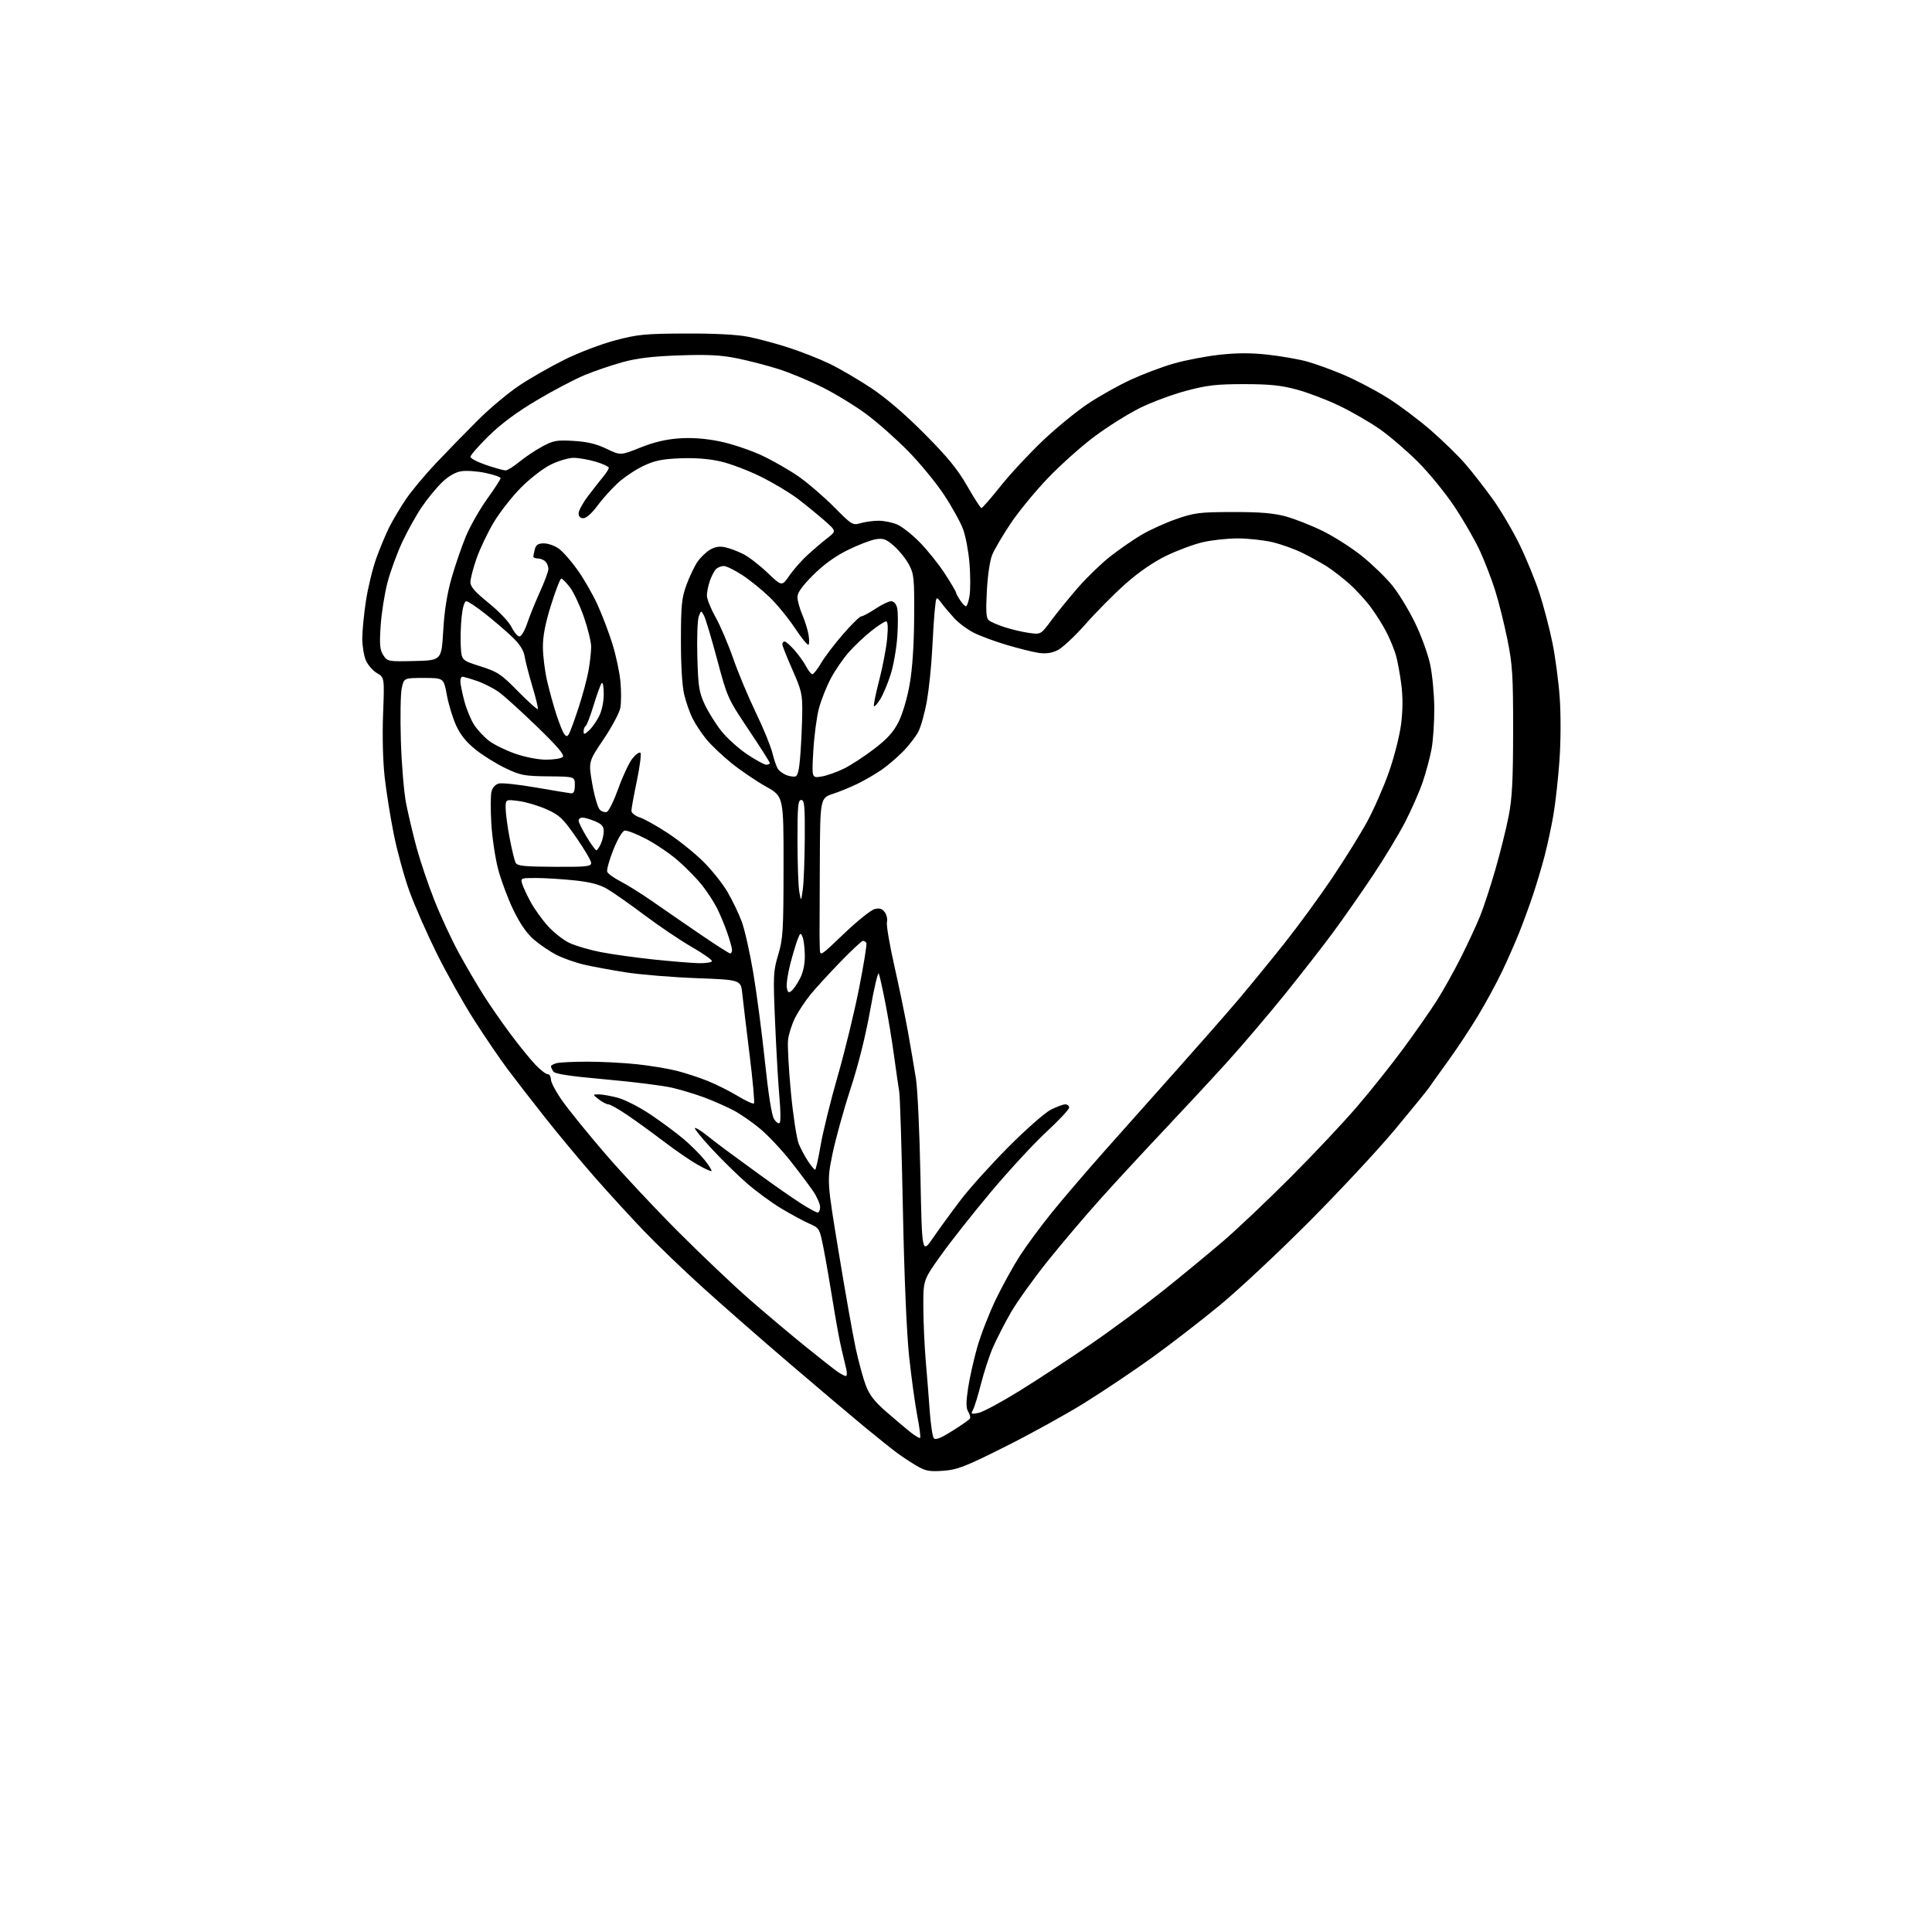 <?xml version="1.0" encoding="UTF-8" standalone="no"?>
<svg 
  version="1.1" 
  xmlns="http://www.w3.org/2000/svg" 
  xmlns:xlink="http://www.w3.org/1999/xlink" 
  xmlns:svg="http://www.w3.org/2000/svg"
  xmlns:rdf="http://www.w3.org/1999/02/22-rdf-syntax-ns#"
  xmlns:cc="http://creativecommons.org/ns#"
  xmlns:dc="http://purl.org/dc/elements/1.1/"
  viewBox="0 0 768 768"
  width="768"
  height="768"
>
<style>svg {background-color: white; }</style>"
<path stroke="none" fill="black" fill-rule="evenodd" d="M374.91,584.66C369.40,585.04 367.91,584.76 364.29,582.63C361.97,581.27 358.37,578.88 356.29,577.33C354.20,575.77 348.45,571.16 343.50,567.08C338.55,563.00 325.27,551.77 314.00,542.14C302.73,532.50 287.19,518.90 279.48,511.91C271.76,504.93 261.19,494.77 255.98,489.33C250.76,483.90 241.97,474.29 236.43,467.98C230.90,461.66 222.09,451.10 216.87,444.50C211.65,437.90 204.85,429.12 201.77,425.00C198.69,420.88 192.71,412.10 188.49,405.50C184.27,398.90 177.57,386.98 173.61,379.00C169.66,371.02 164.74,359.83 162.69,354.12C160.64,348.40 157.87,338.28 156.53,331.62C155.20,324.95 153.57,314.77 152.92,309.00C152.21,302.74 151.95,292.61 152.28,283.92C152.84,269.33 152.84,269.33 149.82,267.55C148.16,266.57 146.17,264.26 145.40,262.42C144.63,260.57 144.00,256.69 144.01,253.78C144.01,250.88 144.66,244.21 145.45,238.97C146.24,233.73 148.09,226.08 149.57,221.97C151.04,217.86 153.38,212.25 154.76,209.50C156.15,206.75 159.10,201.80 161.32,198.50C163.54,195.20 168.98,188.68 173.42,184.00C177.85,179.32 185.31,171.68 189.99,167.00C194.68,162.32 202.11,156.11 206.50,153.19C210.90,150.27 219.00,145.65 224.50,142.92C230.00,140.19 239.00,136.76 244.50,135.31C253.46,132.93 256.37,132.65 272.50,132.58C284.13,132.53 292.98,132.99 297.50,133.89C301.35,134.65 308.55,136.58 313.50,138.19C318.45,139.79 325.75,142.66 329.72,144.57C333.69,146.48 341.11,150.81 346.22,154.20C352.19,158.16 359.77,164.65 367.50,172.43C376.69,181.67 380.67,186.55 384.50,193.23C387.25,198.03 389.78,201.97 390.13,201.98C390.48,201.99 393.94,198.01 397.83,193.14C401.72,188.27 409.27,180.16 414.61,175.10C419.94,170.05 428.00,163.46 432.52,160.46C437.03,157.45 444.65,153.19 449.44,150.97C454.23,148.76 461.90,145.86 466.48,144.54C471.06,143.21 479.27,141.63 484.72,141.03C491.78,140.25 497.35,140.24 504.07,141.00C509.26,141.58 516.20,142.79 519.50,143.69C522.80,144.59 529.45,147.00 534.28,149.06C539.11,151.12 546.89,155.21 551.58,158.15C556.27,161.09 564.02,166.91 568.80,171.07C573.59,175.23 579.80,181.30 582.61,184.57C585.41,187.83 590.29,194.10 593.45,198.50C596.60,202.90 601.37,211.00 604.06,216.50C606.74,222.00 610.30,230.70 611.97,235.84C613.63,240.97 615.94,249.75 617.08,255.34C618.23,260.93 619.54,270.80 620.01,277.27C620.49,284.06 620.45,294.64 619.91,302.27C619.39,309.55 618.31,319.34 617.49,324.04C616.68,328.74 615.09,336.09 613.97,340.38C612.84,344.67 610.77,351.62 609.36,355.82C607.95,360.03 605.54,366.62 604.01,370.48C602.47,374.34 599.40,381.32 597.18,386.00C594.95,390.68 590.60,398.70 587.50,403.83C584.41,408.96 579.09,417.00 575.69,421.69C572.28,426.39 568.85,431.19 568.05,432.37C567.25,433.54 561.18,441.01 554.55,448.97C547.92,456.93 532.60,473.38 520.50,485.54C508.40,497.69 492.43,512.64 485.00,518.77C477.57,524.89 465.47,534.25 458.09,539.57C450.72,544.88 438.57,553.03 431.09,557.68C423.62,562.32 409.36,570.19 399.41,575.16C383.53,583.10 380.54,584.26 374.91,584.66zM378.58,568.80C382.13,566.58 385.27,564.38 385.55,563.92C385.83,563.46 385.54,562.23 384.89,561.19C384.00,559.77 383.98,557.50 384.81,551.90C385.42,547.83 387.07,540.45 388.48,535.50C389.90,530.55 393.22,522.00 395.87,516.50C398.53,511.00 402.85,503.18 405.48,499.11C408.12,495.05 413.76,487.40 418.03,482.11C422.29,476.83 432.02,465.47 439.64,456.89C447.26,448.30 460.49,433.45 469.02,423.89C477.56,414.32 488.16,402.23 492.58,397.00C497.00,391.77 505.07,381.90 510.52,375.05C515.96,368.20 524.52,356.50 529.53,349.05C534.54,341.60 540.81,331.50 543.47,326.62C546.13,321.73 550.02,312.86 552.12,306.91C554.24,300.90 556.39,292.37 556.97,287.75C557.66,282.19 557.68,276.94 557.03,271.96C556.49,267.86 555.54,262.70 554.91,260.50C554.29,258.30 552.64,254.27 551.26,251.54C549.88,248.81 547.05,244.28 544.97,241.46C542.88,238.63 539.00,234.40 536.34,232.04C533.68,229.68 529.70,226.61 527.50,225.20C525.30,223.80 520.94,221.38 517.81,219.83C514.68,218.28 509.28,216.34 505.81,215.52C502.34,214.70 496.12,214.03 492.00,214.03C487.88,214.03 481.57,214.72 478.00,215.56C474.43,216.40 467.90,218.84 463.50,220.98C458.36,223.49 452.57,227.49 447.29,232.19C442.77,236.21 435.64,243.41 431.44,248.19C427.23,252.96 422.23,257.61 420.33,258.51C417.90,259.67 415.63,259.96 412.69,259.50C410.38,259.14 404.68,257.71 400.01,256.32C395.34,254.93 389.49,252.75 387.01,251.48C384.53,250.22 381.11,247.68 379.42,245.84C377.72,244.00 375.39,241.25 374.24,239.71C372.15,236.93 372.15,236.93 371.62,242.21C371.32,245.12 370.83,252.54 370.53,258.71C370.22,264.87 369.29,273.79 368.47,278.53C367.64,283.27 366.11,288.80 365.07,290.83C364.02,292.85 361.22,296.46 358.84,298.86C356.45,301.26 352.70,304.46 350.50,305.98C348.30,307.49 344.23,309.88 341.46,311.28C338.68,312.68 334.07,314.59 331.21,315.53C326.00,317.23 326.00,317.23 325.89,343.62C325.83,358.13 325.78,370.90 325.78,372.00C325.78,373.10 325.83,375.40 325.89,377.12C326.00,380.22 326.06,380.18 335.52,371.13C340.76,366.12 346.23,361.73 347.68,361.37C349.63,360.88 350.67,361.20 351.70,362.60C352.46,363.65 352.86,365.43 352.57,366.56C352.29,367.69 353.59,375.40 355.46,383.68C357.33,391.97 359.79,403.87 360.92,410.12C362.04,416.38 363.49,424.88 364.13,429.00C364.76,433.12 365.56,450.45 365.89,467.50C366.50,498.50 366.50,498.50 370.96,492.00C373.41,488.43 378.33,481.68 381.89,477.00C385.45,472.32 394.02,462.82 400.93,455.87C407.85,448.93 415.39,442.29 417.71,441.12C420.03,439.95 422.61,439.00 423.46,439.00C424.31,439.00 425.00,439.58 425.00,440.29C425.00,441.01 420.89,445.39 415.86,450.04C410.84,454.70 400.89,465.48 393.75,474.00C386.61,482.52 377.67,493.86 373.88,499.19C367.00,508.87 367.00,508.87 367.04,519.69C367.07,525.63 367.50,535.23 368.00,541.00C368.50,546.77 369.22,555.77 369.59,561.00C369.96,566.23 370.69,571.03 371.20,571.68C371.87,572.53 373.86,571.76 378.58,568.80zM365.77,571.56C366.03,571.31 365.51,567.36 364.63,562.80C363.75,558.23 362.31,547.75 361.42,539.50C360.41,530.16 359.47,508.09 358.92,481.00C358.44,457.07 357.78,435.93 357.46,434.00C357.14,432.07 356.20,425.55 355.37,419.50C354.55,413.45 352.99,404.00 351.90,398.50C350.82,393.00 349.67,387.82 349.34,387.00C349.01,386.18 347.47,392.70 345.92,401.50C344.14,411.57 341.23,423.24 338.04,433.00C335.26,441.52 332.03,453.24 330.86,459.02C328.74,469.55 328.74,469.55 333.43,498.02C336.00,513.69 339.04,530.77 340.16,536.00C341.29,541.23 343.08,547.80 344.13,550.62C345.57,554.47 347.58,557.08 352.22,561.12C355.61,564.08 359.94,567.74 361.85,569.26C363.75,570.78 365.52,571.82 365.77,571.56zM388.96,561.66C390.72,561.31 398.08,557.35 405.33,552.86C412.57,548.37 425.34,540.00 433.69,534.26C442.05,528.53 455.10,518.86 462.69,512.79C470.29,506.71 481.00,497.87 486.50,493.14C492.00,488.41 503.93,477.10 513.00,468.01C522.08,458.93 533.94,446.32 539.37,439.99C544.80,433.67 553.13,423.23 557.87,416.78C562.62,410.34 568.59,401.78 571.14,397.77C573.70,393.75 578.04,385.98 580.79,380.49C583.55,374.99 586.95,367.66 588.35,364.20C589.76,360.73 592.48,352.40 594.42,345.70C596.35,338.99 598.73,329.45 599.70,324.50C601.10,317.36 601.47,310.32 601.49,290.50C601.50,268.33 601.24,264.21 599.20,254.14C597.93,247.89 595.76,239.17 594.36,234.76C592.97,230.35 590.27,223.32 588.37,219.15C586.47,214.97 581.92,207.05 578.26,201.53C574.60,196.01 567.98,187.90 563.55,183.50C559.12,179.10 552.35,173.29 548.50,170.60C544.65,167.90 537.45,163.74 532.50,161.35C527.55,158.96 519.90,156.04 515.50,154.86C509.25,153.17 504.66,152.70 494.50,152.70C483.61,152.70 479.89,153.12 471.55,155.34C466.08,156.79 457.77,159.88 453.09,162.20C448.41,164.52 440.29,169.62 435.04,173.54C429.79,177.46 421.39,184.97 416.38,190.24C411.36,195.50 404.73,203.60 401.64,208.24C398.56,212.87 395.32,218.39 394.44,220.49C393.51,222.73 392.61,228.70 392.29,234.92C391.84,243.28 392.02,245.76 393.11,246.63C393.88,247.24 396.75,248.47 399.50,249.36C402.25,250.25 406.58,251.26 409.13,251.61C413.76,252.24 413.76,252.24 417.93,246.59C420.23,243.49 425.00,237.63 428.53,233.57C432.07,229.52 437.78,223.99 441.23,221.28C444.68,218.56 450.20,214.73 453.51,212.75C456.81,210.77 463.11,207.89 467.51,206.36C474.80,203.82 476.76,203.57 490.00,203.54C500.75,203.52 506.18,203.96 511.00,205.26C514.58,206.22 521.21,208.83 525.75,211.05C530.29,213.28 537.36,217.80 541.46,221.09C545.55,224.39 550.98,229.66 553.50,232.79C556.03,235.93 560.06,242.55 562.46,247.50C564.87,252.45 567.56,259.82 568.46,263.88C569.35,267.93 570.11,275.81 570.15,281.38C570.18,286.94 569.70,294.27 569.08,297.65C568.46,301.04 566.87,306.97 565.56,310.83C564.24,314.70 561.09,321.87 558.56,326.78C556.03,331.68 550.23,341.27 545.67,348.10C541.12,354.92 534.07,365.00 530.02,370.50C525.97,376.00 517.25,387.19 510.65,395.37C504.05,403.54 493.70,415.69 487.65,422.37C481.60,429.04 470.48,441.02 462.94,449.00C455.40,456.98 444.16,469.12 437.97,476.00C431.77,482.88 422.09,494.27 416.44,501.33C410.79,508.39 404.20,517.61 401.78,521.83C399.36,526.05 396.21,532.20 394.76,535.50C393.32,538.80 391.18,545.30 390.00,549.95C388.82,554.60 387.39,559.28 386.81,560.35C385.86,562.14 386.03,562.24 388.96,561.66zM336.24,547.00C336.68,547.00 336.76,545.76 336.41,544.25C336.07,542.74 335.19,539.02 334.46,536.00C333.73,532.98 332.21,524.65 331.07,517.50C329.93,510.35 328.28,500.83 327.40,496.35C325.80,488.26 325.76,488.20 321.64,486.38C319.36,485.38 314.35,482.66 310.50,480.35C306.65,478.03 300.50,473.52 296.84,470.32C293.18,467.12 286.93,461.00 282.96,456.71C278.99,452.43 275.96,448.71 276.23,448.43C276.51,448.16 278.58,449.41 280.84,451.22C283.10,453.02 286.65,455.75 288.73,457.27C290.80,458.79 297.00,463.32 302.50,467.33C308.00,471.34 315.10,476.28 318.27,478.31C321.44,480.34 324.48,482.00 325.02,482.00C325.56,482.00 326.00,481.01 326.00,479.80C326.00,478.60 324.77,475.78 323.26,473.55C321.75,471.32 317.68,465.90 314.21,461.50C310.73,457.10 305.33,451.35 302.20,448.73C299.06,446.10 294.27,442.78 291.54,441.35C288.80,439.92 283.67,437.66 280.13,436.32C276.58,434.99 270.72,433.21 267.09,432.37C263.47,431.53 251.57,430.04 240.65,429.07C226.28,427.78 220.56,426.91 219.92,425.90C219.43,425.13 219.02,424.21 219.02,423.87C219.01,423.52 220.01,422.96 221.25,422.63C222.49,422.30 228.00,422.03 233.50,422.03C239.00,422.03 247.78,422.48 253.00,423.03C258.23,423.58 265.35,424.75 268.84,425.62C272.32,426.50 277.95,428.33 281.34,429.70C284.73,431.07 290.11,433.77 293.31,435.70C296.50,437.64 299.38,438.95 299.71,438.62C300.04,438.30 299.26,429.58 297.97,419.26C296.69,408.94 295.38,398.02 295.07,395.00C294.50,389.50 294.50,389.50 277.00,388.84C267.38,388.48 254.78,387.45 249.00,386.56C243.22,385.66 235.68,384.27 232.24,383.47C228.80,382.68 223.85,380.93 221.24,379.60C218.63,378.27 214.58,375.52 212.23,373.50C209.35,371.00 206.70,367.18 204.04,361.66C201.88,357.17 199.17,349.90 198.01,345.50C196.86,341.10 195.64,332.95 195.31,327.39C194.98,321.83 195.01,316.09 195.37,314.65C195.77,313.07 196.93,311.80 198.31,311.46C199.57,311.14 206.20,311.86 213.05,313.05C219.90,314.24 226.18,315.28 227.00,315.36C228.07,315.46 228.50,314.52 228.50,312.11C228.50,308.71 228.50,308.71 218.00,308.61C208.44,308.51 206.92,308.22 201.00,305.40C197.43,303.70 192.09,300.39 189.15,298.05C185.42,295.08 183.05,292.17 181.34,288.43C179.99,285.49 178.32,280.02 177.63,276.29C176.38,269.50 176.38,269.50 168.49,269.50C160.59,269.50 160.59,269.50 159.71,273.50C159.22,275.70 159.06,285.15 159.35,294.50C159.64,303.85 160.58,315.10 161.46,319.50C162.33,323.90 164.20,331.77 165.61,337.00C167.03,342.23 170.20,351.61 172.67,357.85C175.13,364.10 179.52,373.55 182.42,378.85C185.32,384.16 189.84,391.88 192.48,396.00C195.11,400.12 199.97,407.10 203.27,411.50C206.57,415.90 210.88,421.19 212.84,423.25C214.80,425.31 216.99,427.00 217.70,427.00C218.42,427.00 219.00,427.96 219.00,429.12C219.00,430.29 221.13,434.23 223.72,437.87C226.32,441.52 233.86,450.80 240.47,458.50C247.09,466.20 260.15,480.16 269.50,489.53C278.85,498.89 291.68,511.07 298.00,516.58C304.32,522.10 314.23,530.43 320.00,535.11C325.77,539.78 331.61,544.37 332.97,545.30C334.33,546.24 335.80,547.00 336.24,547.00zM282.83,465.50C282.61,465.73 280.08,464.57 277.22,462.94C274.35,461.30 268.30,457.14 263.76,453.68C259.22,450.22 252.71,445.50 249.30,443.20C245.90,440.89 242.52,438.99 241.80,438.98C241.09,438.97 239.38,438.08 238.00,437.00C235.50,435.04 235.50,435.04 238.00,435.03C239.38,435.03 242.80,435.64 245.60,436.38C248.41,437.13 254.26,440.13 258.60,443.04C262.95,445.96 268.88,450.36 271.79,452.82C274.70,455.29 278.46,459.06 280.16,461.20C281.85,463.34 283.06,465.28 282.83,465.50zM324.02,464.99C324.31,465.00 325.30,460.61 326.22,455.25C327.14,449.89 330.18,437.54 332.99,427.81C335.79,418.09 339.62,402.37 341.49,392.89C343.37,383.40 344.67,375.28 344.39,374.82C344.11,374.37 343.50,374.00 343.03,374.00C342.57,374.00 338.58,377.71 334.17,382.25C329.76,386.79 324.39,392.66 322.23,395.29C320.08,397.93 317.28,402.15 316.02,404.68C314.76,407.21 313.52,411.12 313.26,413.39C313.01,415.65 313.52,425.05 314.40,434.28C315.28,443.50 316.69,452.73 317.55,454.78C318.40,456.82 320.09,459.96 321.30,461.74C322.51,463.53 323.74,464.99 324.02,464.99zM309.94,446.36C310.36,445.89 310.32,441.45 309.86,436.50C309.40,431.55 308.62,418.29 308.14,407.03C307.30,387.70 307.37,386.16 309.35,379.53C311.26,373.13 311.45,369.99 311.47,344.55C311.50,316.60 311.50,316.60 304.50,312.68C300.65,310.52 294.50,306.35 290.84,303.41C287.18,300.47 282.62,296.14 280.71,293.78C278.80,291.43 276.35,287.70 275.26,285.50C274.16,283.30 272.68,279.02 271.96,276.00C271.16,272.63 270.66,264.30 270.68,254.50C270.69,240.61 270.98,237.71 272.87,232.53C274.07,229.25 276.03,225.13 277.23,223.37C278.43,221.62 280.68,219.44 282.23,218.52C284.20,217.36 286.04,217.07 288.28,217.55C290.05,217.93 293.28,219.15 295.46,220.25C297.63,221.35 301.98,224.70 305.11,227.69C310.82,233.13 310.82,233.13 313.80,228.79C315.44,226.41 318.75,222.66 321.16,220.48C323.57,218.29 327.10,215.29 329.02,213.80C332.50,211.11 332.50,211.11 327.59,206.80C324.89,204.44 320.17,200.59 317.09,198.25C314.02,195.91 307.45,191.98 302.50,189.52C297.55,187.06 290.35,184.33 286.50,183.44C281.93,182.39 276.37,181.95 270.50,182.18C263.34,182.45 260.34,183.06 255.82,185.17C252.70,186.63 248.08,189.73 245.55,192.06C243.02,194.39 239.35,198.48 237.39,201.15C235.28,204.02 233.05,206.00 231.91,206.00C230.69,206.00 230.00,205.30 230.00,204.08C230.00,203.02 231.64,199.98 233.65,197.33C235.66,194.67 238.36,191.23 239.65,189.67C240.94,188.12 242.00,186.45 242.00,185.96C242.00,185.48 239.67,184.39 236.82,183.54C233.97,182.69 230.01,182.00 228.01,182.00C226.02,182.00 221.94,183.21 218.95,184.68C215.87,186.19 210.67,190.22 207.00,193.93C203.43,197.54 198.55,203.79 196.17,207.82C193.78,211.84 190.74,218.24 189.42,222.05C188.09,225.85 187.00,230.06 187.00,231.41C187.00,233.24 188.82,235.32 194.25,239.70C198.39,243.04 202.29,247.15 203.33,249.27C204.34,251.32 205.77,253.00 206.50,253.00C207.24,253.00 208.61,250.66 209.56,247.81C210.51,244.96 212.80,239.31 214.64,235.25C216.49,231.20 218.00,227.10 218.00,226.14C218.00,225.19 217.46,223.86 216.80,223.20C216.14,222.54 214.79,222.00 213.80,222.00C212.81,222.00 212.01,221.66 212.01,221.25C212.02,220.84 212.30,219.49 212.63,218.25C213.08,216.56 213.97,216.00 216.21,216.00C217.85,216.00 220.50,216.93 222.09,218.07C223.69,219.20 227.03,222.99 229.52,226.48C232.01,229.96 235.56,236.12 237.42,240.16C239.27,244.20 241.96,251.23 243.39,255.79C244.82,260.35 246.28,267.16 246.63,270.93C246.98,274.69 246.96,279.40 246.59,281.39C246.21,283.39 243.20,289.02 239.90,293.91C233.90,302.79 233.90,302.79 235.43,311.60C236.28,316.44 237.62,321.04 238.41,321.84C239.20,322.63 240.48,323.03 241.25,322.73C242.02,322.44 244.08,318.21 245.83,313.35C247.57,308.48 250.09,303.15 251.41,301.50C252.74,299.85 254.16,298.84 254.58,299.25C255.00,299.67 254.36,304.66 253.17,310.35C251.98,316.04 251.00,321.41 251.00,322.27C251.00,323.17 252.43,324.32 254.33,324.94C256.16,325.55 261.18,328.35 265.48,331.18C269.78,334.00 276.08,339.06 279.48,342.41C282.88,345.76 287.25,351.23 289.19,354.56C291.13,357.89 293.67,363.17 294.83,366.28C296.00,369.40 298.07,378.60 299.44,386.72C300.81,394.85 302.89,410.73 304.07,422.00C305.44,435.07 306.76,443.35 307.70,444.86C308.52,446.15 309.53,446.83 309.94,446.36zM314.69,393.84C315.49,393.18 317.01,390.93 318.07,388.86C319.30,386.45 319.97,383.16 319.93,379.79C319.89,376.88 319.49,373.60 319.04,372.50C318.28,370.65 318.13,370.72 317.08,373.38C316.46,374.97 315.13,379.41 314.13,383.25C313.14,387.09 312.53,391.31 312.78,392.64C313.16,394.61 313.50,394.83 314.69,393.84zM277.75,382.88C280.64,382.94 283.00,382.56 283.00,382.03C283.00,381.49 279.33,378.94 274.84,376.35C270.35,373.76 261.98,368.11 256.23,363.80C250.49,359.49 243.84,354.82 241.46,353.42C238.31,351.58 234.75,350.64 228.32,349.96C223.47,349.45 216.66,349.03 213.18,349.02C207.09,349.00 206.89,349.08 207.55,351.25C207.92,352.49 209.41,355.71 210.86,358.42C212.31,361.12 215.41,365.46 217.74,368.05C220.07,370.65 223.95,373.70 226.36,374.83C228.76,375.96 234.28,377.59 238.62,378.44C242.95,379.30 252.35,380.62 259.50,381.38C266.65,382.13 274.86,382.81 277.75,382.88zM290.24,379.00C290.66,379.00 291.00,378.40 291.00,377.66C291.00,376.92 290.16,373.86 289.12,370.86C288.09,367.86 286.23,363.40 284.99,360.95C283.75,358.50 281.09,354.42 279.08,351.88C277.06,349.34 272.83,345.00 269.67,342.24C266.51,339.47 260.78,335.56 256.94,333.54C253.09,331.52 249.22,330.01 248.34,330.18C247.39,330.37 245.51,333.53 243.79,337.85C242.18,341.89 241.10,345.81 241.38,346.56C241.67,347.31 244.06,349.02 246.70,350.38C249.34,351.73 255.10,355.34 259.50,358.41C263.90,361.48 272.45,367.37 278.49,371.49C284.54,375.62 289.83,379.00 290.24,379.00zM319.13,353.50C319.51,350.75 319.86,341.64 319.91,333.25C319.99,320.32 319.77,318.00 318.50,318.00C317.23,318.00 317.00,320.47 317.01,334.25C317.02,343.19 317.34,352.30 317.73,354.50C318.44,358.50 318.44,358.50 319.13,353.50zM220.40,344.57C233.14,344.64 235.00,344.44 235.00,343.05C235.00,342.17 232.32,337.59 229.04,332.88C223.75,325.28 222.41,324.01 217.29,321.72C214.10,320.29 209.14,318.81 206.25,318.43C201.00,317.74 201.00,317.74 201.00,321.26C201.00,323.20 201.71,328.52 202.58,333.10C203.45,337.68 204.53,342.12 204.98,342.96C205.66,344.23 208.34,344.51 220.40,344.57zM237.05,338.00C237.40,338.00 238.20,336.85 238.84,335.45C239.48,334.05 240.00,331.78 240.00,330.40C240.00,328.49 239.18,327.56 236.53,326.45C234.62,325.65 232.37,325.00 231.53,325.00C230.69,325.00 230.00,325.54 230.00,326.20C230.00,326.86 231.45,329.79 233.21,332.70C234.98,335.62 236.71,338.00 237.05,338.00zM316.00,308.69C317.14,308.53 317.66,306.44 318.15,299.99C318.51,295.32 318.85,287.84 318.90,283.38C318.99,275.96 318.65,274.47 315.00,266.24C312.80,261.28 311.00,256.73 311.00,256.11C311.00,255.50 311.40,255.00 311.90,255.00C312.39,255.00 314.18,256.58 315.88,258.51C317.57,260.45 319.66,263.37 320.51,265.01C321.36,266.66 322.45,268.00 322.93,268.00C323.41,268.00 324.98,266.01 326.41,263.57C327.84,261.13 331.77,255.96 335.15,252.07C338.53,248.18 341.79,245.00 342.40,245.00C343.00,244.99 345.52,243.65 348.00,242.00C350.48,240.35 353.28,239.01 354.23,239.00C355.27,239.00 356.23,240.05 356.62,241.63C356.98,243.07 357.02,248.13 356.70,252.88C356.39,257.62 355.21,264.43 354.08,268.00C352.95,271.57 351.10,276.01 349.96,277.86C348.82,279.71 347.68,281.01 347.41,280.75C347.15,280.48 348.08,275.88 349.47,270.51C350.87,265.14 352.30,257.65 352.65,253.87C353.07,249.32 352.93,247.00 352.23,247.00C351.65,247.00 348.98,248.74 346.30,250.86C343.62,252.98 339.60,256.78 337.38,259.31C335.15,261.84 331.94,266.52 330.25,269.71C328.56,272.89 326.45,278.20 325.56,281.50C324.67,284.80 323.66,292.41 323.31,298.41C322.68,309.31 322.68,309.31 326.51,308.69C328.61,308.35 332.62,306.94 335.42,305.57C338.21,304.19 343.65,300.65 347.50,297.70C352.74,293.69 355.18,290.98 357.22,286.92C358.77,283.85 360.67,277.39 361.61,272.00C362.69,265.88 363.32,256.45 363.39,245.50C363.49,229.80 363.33,228.19 361.31,224.41C360.10,222.15 357.45,218.84 355.40,217.05C352.23,214.27 351.16,213.87 348.09,214.37C346.12,214.69 341.12,216.61 337.00,218.65C332.00,221.11 327.42,224.42 323.25,228.58C318.90,232.92 317.00,235.58 317.00,237.32C317.00,238.70 317.83,241.78 318.85,244.17C319.87,246.55 321.00,250.11 321.36,252.07C321.73,254.04 321.74,255.93 321.40,256.27C321.05,256.62 318.62,253.66 316.01,249.70C313.39,245.74 308.83,240.17 305.87,237.33C302.92,234.48 298.04,230.54 295.02,228.58C292.01,226.61 288.72,225.00 287.70,225.00C286.69,225.00 285.30,225.56 284.61,226.25C283.93,226.94 282.83,229.03 282.18,230.90C281.53,232.77 281.00,235.40 281.00,236.74C281.00,238.08 282.55,241.95 284.45,245.34C286.34,248.73 289.51,256.14 291.48,261.81C293.45,267.47 297.50,277.15 300.48,283.31C303.46,289.46 306.43,296.75 307.09,299.50C307.75,302.25 308.77,305.11 309.36,305.86C309.95,306.61 311.35,307.60 312.47,308.06C313.58,308.52 315.18,308.80 316.00,308.69zM304.61,304.00C305.38,304.00 306.00,303.70 306.00,303.32C306.00,302.95 302.21,296.98 297.58,290.06C289.27,277.64 289.10,277.26 285.08,262.17C282.84,253.76 280.48,245.91 279.85,244.72C278.70,242.57 278.70,242.57 277.77,245.04C277.25,246.39 277.00,253.57 277.20,261.00C277.53,272.94 277.87,275.14 280.13,280.00C281.54,283.02 284.53,287.80 286.76,290.61C288.99,293.42 293.61,297.58 297.02,299.86C300.44,302.14 303.85,304.00 304.61,304.00zM217.05,301.98C220.10,301.99 223.09,301.51 223.70,300.90C224.49,300.11 221.68,296.80 213.50,288.87C207.29,282.86 200.48,276.68 198.36,275.15C196.23,273.61 192.28,271.60 189.57,270.68C186.86,269.75 184.27,269.00 183.82,269.00C183.37,269.00 183.00,269.81 183.00,270.79C183.00,271.77 183.69,275.26 184.54,278.54C185.39,281.82 187.18,286.15 188.50,288.17C189.83,290.19 192.49,293.03 194.41,294.50C196.32,295.96 200.95,298.24 204.70,299.56C208.68,300.96 213.80,301.97 217.05,301.98zM226.15,291.80C226.60,291.08 228.30,286.45 229.93,281.50C231.56,276.55 233.37,269.83 233.95,266.57C234.53,263.30 234.99,259.03 234.99,257.07C234.98,255.10 233.68,249.78 232.10,245.24C230.52,240.70 228.03,235.41 226.56,233.49C225.10,231.57 223.55,230.00 223.12,230.00C222.69,230.00 220.86,234.71 219.06,240.47C216.76,247.79 215.79,252.84 215.81,257.24C215.83,260.70 216.57,266.67 217.45,270.52C218.33,274.36 220.00,280.43 221.16,284.00C222.32,287.57 223.73,291.08 224.29,291.80C225.14,292.86 225.47,292.86 226.15,291.80zM234.11,290.40C235.26,289.36 237.06,286.83 238.11,284.79C239.25,282.55 240.00,279.01 240.00,275.84C240.00,272.96 239.63,271.03 239.18,271.55C238.73,272.07 237.29,276.02 235.99,280.31C234.68,284.61 233.25,288.35 232.80,288.62C232.36,288.89 232.00,289.84 232.00,290.71C232.00,292.08 232.31,292.03 234.11,290.40zM213.81,281.84C213.98,281.46 212.99,277.41 211.62,272.83C210.25,268.25 208.87,262.90 208.55,260.95C208.17,258.53 206.64,256.11 203.74,253.32C201.41,251.08 196.60,246.94 193.05,244.12C189.50,241.31 186.05,239.00 185.38,239.00C184.62,239.00 183.91,241.35 183.50,245.25C183.14,248.69 183.00,253.97 183.17,257.00C183.50,262.50 183.50,262.50 191.00,264.88C197.83,267.04 199.17,267.94 206.00,274.89C210.12,279.08 213.64,282.21 213.81,281.84zM164.78,262.76C175.50,262.50 175.50,262.50 176.19,250.70C176.66,242.69 177.73,235.95 179.53,229.70C180.98,224.64 183.53,217.21 185.20,213.19C186.87,209.17 190.66,202.51 193.62,198.38C196.58,194.25 199.00,190.52 199.00,190.08C199.00,189.63 196.31,188.70 193.02,188.00C189.72,187.30 185.37,187.00 183.34,187.33C180.97,187.72 178.26,189.28 175.73,191.72C173.57,193.80 169.99,198.15 167.78,201.38C165.56,204.62 162.04,210.92 159.95,215.38C157.86,219.85 155.20,227.10 154.04,231.50C152.89,235.90 151.66,243.64 151.32,248.70C150.81,256.34 150.99,258.33 152.38,260.46C154.02,262.96 154.25,263.01 164.78,262.76zM383.99,241.00C384.40,241.00 385.04,239.12 385.41,236.83C385.78,234.54 385.77,228.80 385.40,224.08C385.03,219.36 383.88,213.20 382.85,210.39C381.81,207.58 378.38,201.40 375.23,196.64C372.08,191.88 365.68,184.09 361.00,179.33C356.32,174.56 348.91,167.99 344.52,164.73C340.13,161.46 332.26,156.64 327.02,154.01C321.78,151.39 313.84,148.09 309.37,146.68C304.91,145.27 297.53,143.36 292.98,142.44C286.58,141.14 281.41,140.88 270.11,141.27C259.45,141.64 253.34,142.36 247.50,143.96C243.10,145.17 236.27,147.50 232.32,149.14C228.36,150.79 219.81,155.29 213.32,159.15C205.38,163.86 199.12,168.52 194.25,173.31C190.26,177.24 187.00,180.96 187.00,181.59C187.00,182.22 189.84,183.69 193.32,184.87C196.80,186.04 200.24,187.00 200.97,187.00C201.70,187.00 204.19,185.44 206.51,183.54C208.83,181.64 212.93,178.90 215.62,177.46C219.96,175.12 221.33,174.87 228.00,175.27C233.41,175.58 237.05,176.45 241.08,178.39C246.66,181.07 246.66,181.07 254.52,177.93C259.94,175.76 264.72,174.62 269.99,174.26C275.12,173.91 280.38,174.30 286.06,175.45C290.70,176.38 298.25,178.91 302.84,181.05C307.43,183.20 314.18,187.09 317.84,189.69C321.50,192.29 327.73,197.68 331.67,201.66C338.64,208.70 338.94,208.88 342.16,207.95C343.99,207.43 347.19,207.00 349.28,207.00C351.36,207.00 354.65,207.66 356.59,208.47C358.54,209.29 362.64,212.52 365.71,215.67C368.78,218.81 373.25,224.42 375.65,228.12C378.04,231.82 380.00,235.12 380.00,235.46C380.00,235.80 380.73,237.18 381.62,238.54C382.50,239.89 383.57,241.00 383.99,241.00z" />

</svg>